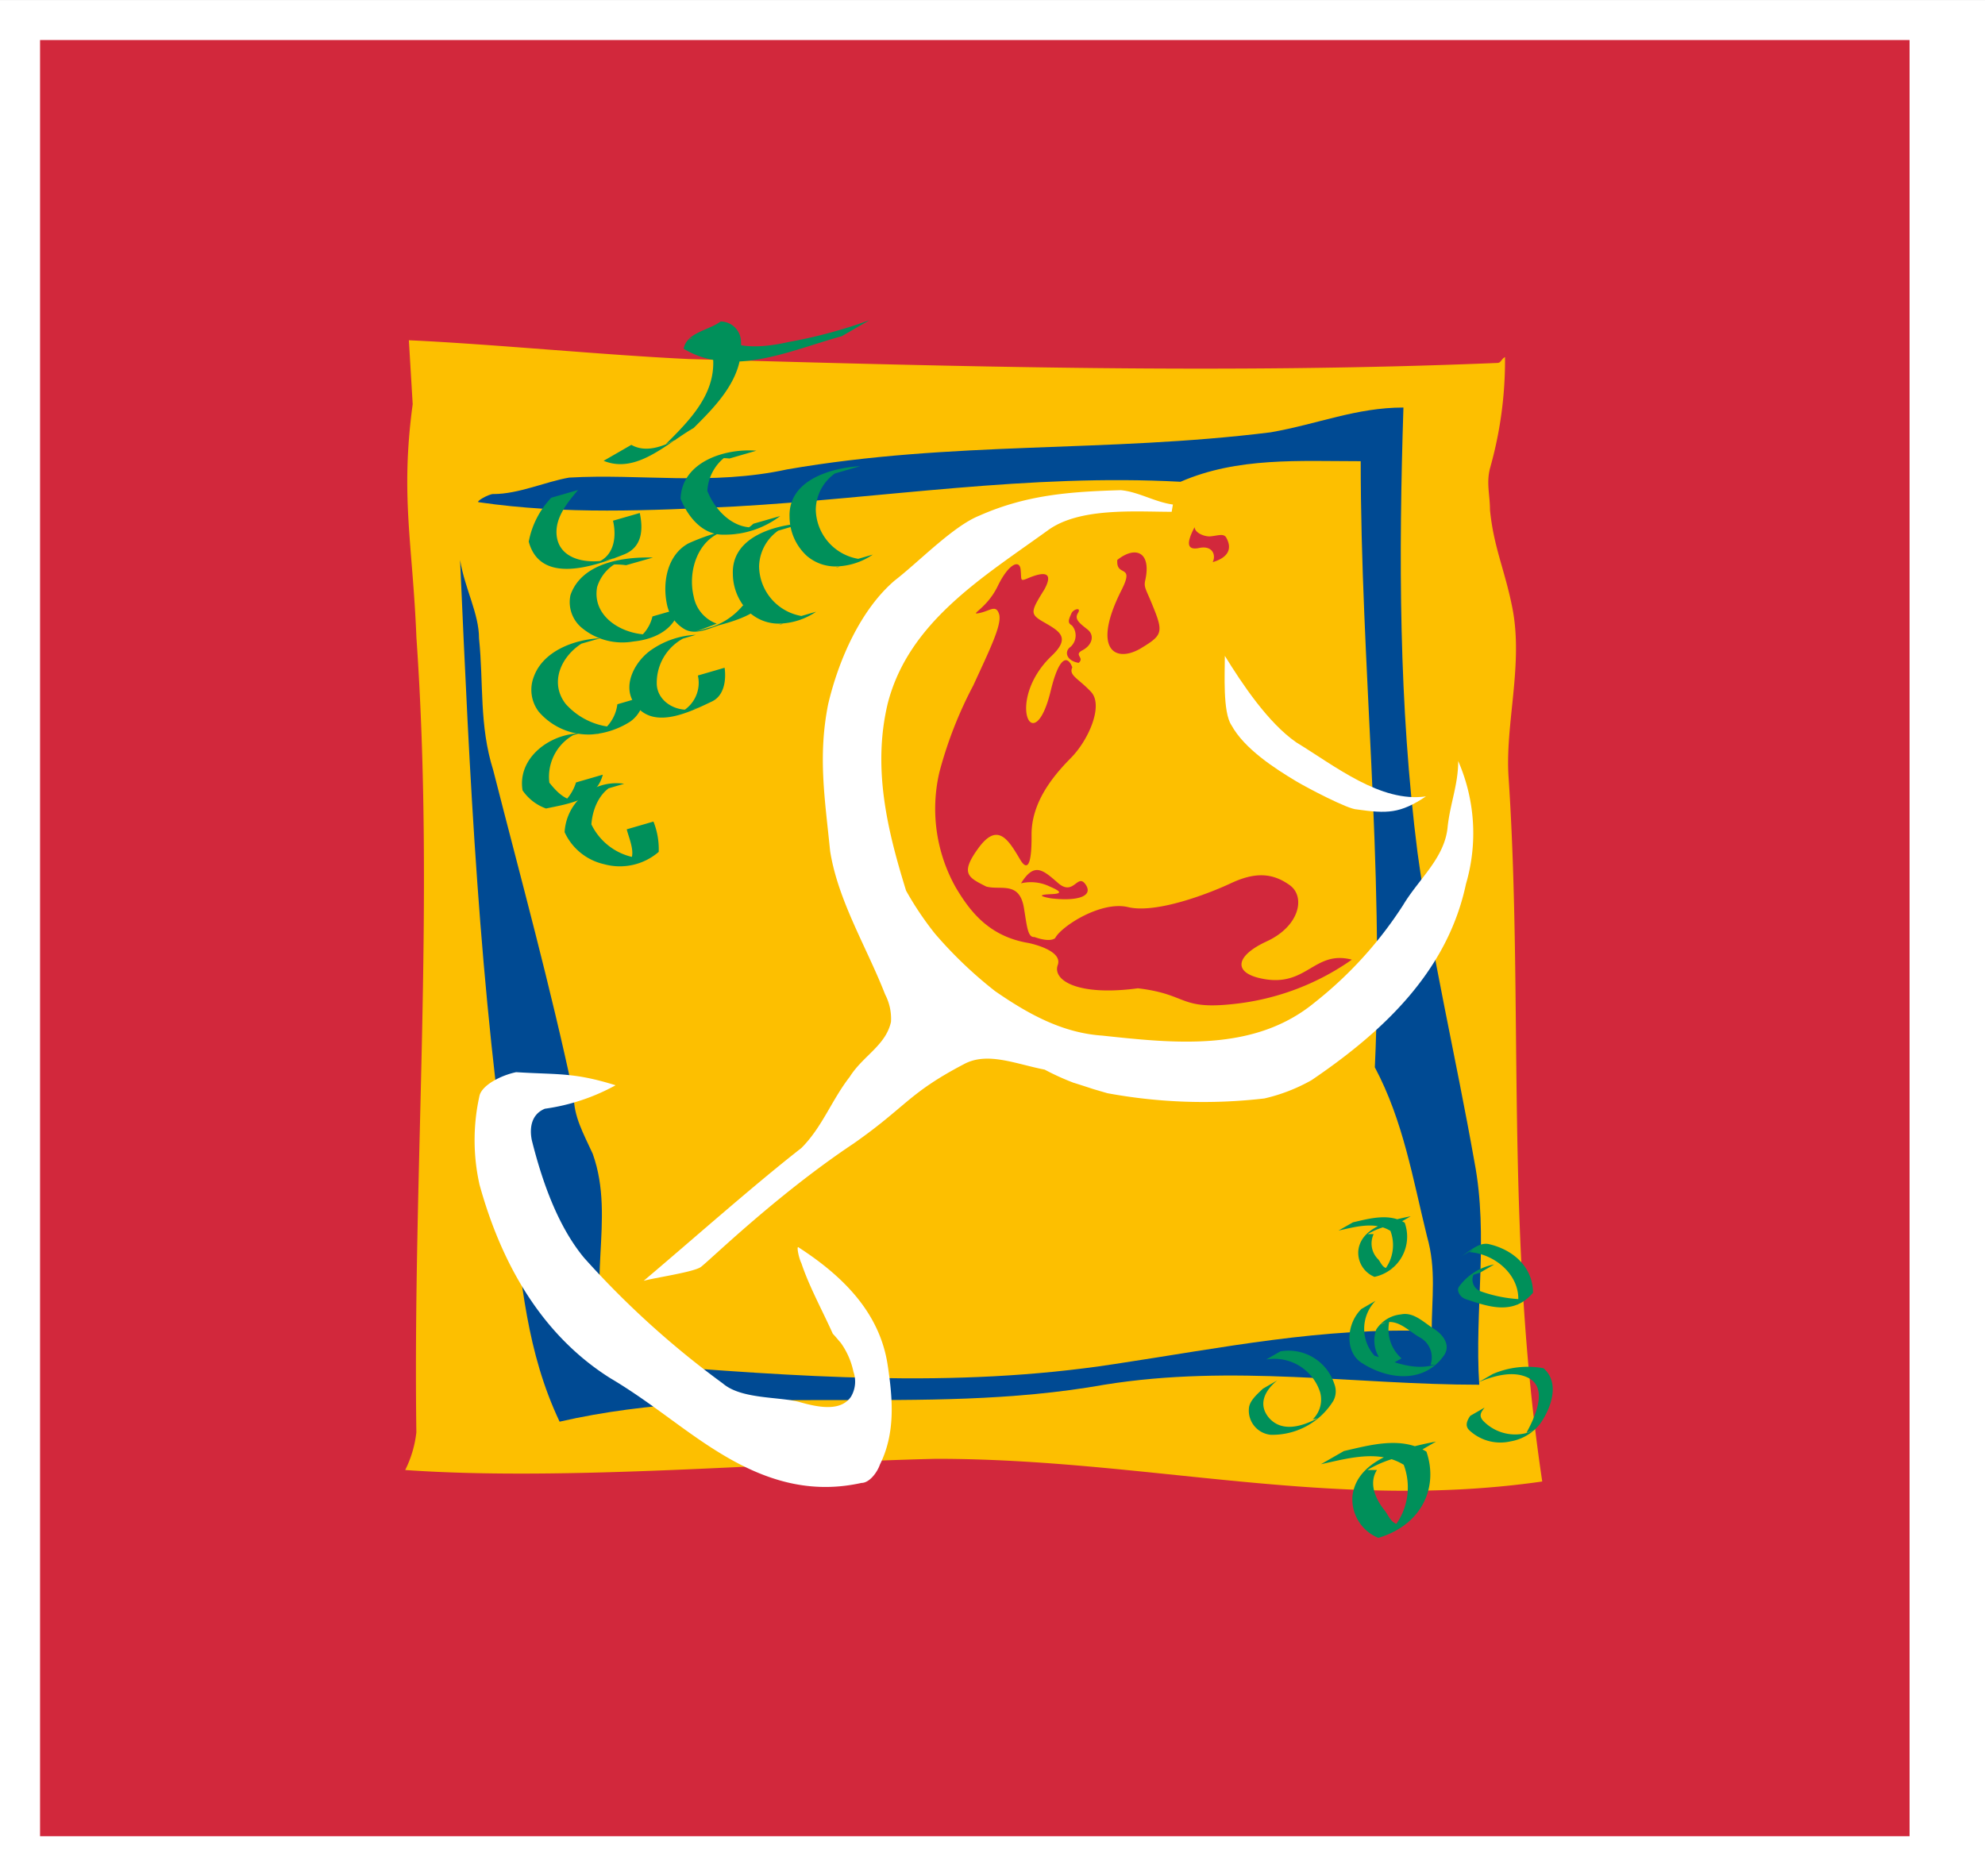 <svg id="elmundodelvino" xmlns="http://www.w3.org/2000/svg" xmlns:xlink="http://www.w3.org/1999/xlink" width="188.706" height="178.392" viewBox="0 0 188.706 178.392">
  <rect x="0" y="0" width="188.706" height="178.392" fill="#333333" stroke="none"/>
  <defs>
    <clipPath id="clip-path">
      <rect id="Rectángulo_3" data-name="Rectángulo 3" width="181.535" height="178.392" fill="none"/>
    </clipPath>
  </defs>
  <rect id="Rectángulo_1" data-name="Rectángulo 1" width="188.706" height="178.389" transform="translate(0 0.003)" fill="#fff"/>
  <path id="Rectángulo_2" data-name="Rectángulo 2" d="M0,0H177.727V170.772H0Z" transform="translate(3.808 3.808)" fill="#d2283c"/>
  <g id="Grupo_2" data-name="Grupo 2">
    <g id="Grupo_1" data-name="Grupo 1" clip-path="url(#clip-path)">
      <path id="Trazado_1" data-name="Trazado 1" d="M14.119,11.561c7.821.355,18.849,1.433,26.67,1.788,25.606.719,51.2,1.435,76.808.369.355,0,.355-.358.728-.557a37.6,37.6,0,0,1-1.43,10.583c-.361,1.43,0,2.507,0,3.94.35,3.573,1.419,5.728,2.124,9.307,1.072,5.373-.705,11.106-.355,16.118,1.427,21.482-.355,43.316,3.2,66.958-19.909,2.86-37.689-2.157-57.6-2.157-15.3.355-35.207,2.141-50.494,1.066a10.654,10.654,0,0,0,1.061-3.582c-.35-25.069,1.782-50.127.006-75.552-.355-8.951-1.542-13.406-.355-22.2Z" transform="translate(24.751 20.789)" fill="#fdbf00"/>
      <path id="Trazado_2" data-name="Trazado 2" d="M18.79,22.07c2.42,0,4.953-1.175,7.208-1.564,6.76-.392,13.515.789,20.729-.781C62.5,16.988,76.911,18.164,92.69,16.2c4.5-.786,8.112-2.356,12.62-2.356-.453,14.117-.453,28.228,1.343,42.34,1.357,9.8,3.607,19.213,5.412,29.4,1.349,7.051-.006,14.111.453,21.169-11.716,0-23.441-1.964-35.607-.006-17.57,3.131-34.692-.4-51.82,3.517-3.154-6.66-3.607-13.322-4.508-20.385C17.435,69.11,16.531,48.725,15.63,28.34c.453,2.745,1.8,5.093,1.8,7.443.448,4.318,0,8.238,1.354,12.556,2.7,10.58,5.4,20.379,7.656,30.965,0,1.962.9,3.526,1.8,5.493,2.253,6.268-.9,12.931,1.8,18.812.451.386,1.8.786,2.258,1.178,15.32,1.175,30.184,2.356,45.51.006,10.362-1.561,19.828-3.529,30.19-3.137,0-3.137.453-5.873-.448-9.016-1.352-5.482-2.253-10.975-4.958-16.067.9-19.213-1.343-38.422-1.343-57.626-5.859,0-11.719-.4-17.128,1.956C69.7,20.12,55.741,22.47,41.772,23.251c-8.118.392-16.221.781-24.336-.4-.451-.006.9-.786,1.354-.786" transform="translate(28.108 24.903)" fill="#004a93"/>
      <path id="Trazado_3" data-name="Trazado 3" d="M31.6,17.781c-2.891.171-6.836,1.371-6.7,4.821a5.127,5.127,0,0,0,1.626,3.7,4.161,4.161,0,0,0,2.765,1.016,6.506,6.506,0,0,0,3.52-1.13l-2.549.739c-.358.092-.562.476-.965.5q1.137-.407,2.283-.809a4.855,4.855,0,0,1-4.186-4.737,4.285,4.285,0,0,1,2.591-3.836c-.677.2-1.354.4-2.04.6a5.277,5.277,0,0,1,1.111-.12Z" transform="translate(44.77 31.974)" fill="#00905a"/>
      <path id="Trazado_4" data-name="Trazado 4" d="M33.524,15.84c-2.885.173-6.836,1.371-6.7,4.827a5.084,5.084,0,0,0,1.626,3.688,4.176,4.176,0,0,0,2.77,1.016,6.45,6.45,0,0,0,3.515-1.125l-2.549.739c-.364.087-.562.476-.96.5.747-.271,1.514-.546,2.272-.814a4.846,4.846,0,0,1-4.181-4.737A4.3,4.3,0,0,1,31.9,16.1c-.677.207-1.354.4-2.034.607a5.188,5.188,0,0,1,1.1-.126Z" transform="translate(48.237 28.484)" fill="#00905a"/>
      <path id="Trazado_5" data-name="Trazado 5" d="M30.32,15.332c-3-.243-7.082,1.063-7.2,4.561.688,1.71,2.082,3.47,4.119,3.422a8.685,8.685,0,0,0,5.35-1.771l-2.546.73a3.863,3.863,0,0,1-1.738.943c.669-.2,1.34-.409,2.012-.613-2.138.255-3.929-1.6-4.651-3.45a4.359,4.359,0,0,1,2.513-3.722c-.742.21-1.475.431-2.219.652a8.513,8.513,0,0,1,1.81-.011Z" transform="translate(41.58 27.52)" fill="#00905a"/>
      <path id="Trazado_6" data-name="Trazado 6" d="M28.9,17.98a20.044,20.044,0,0,0-4.1,1.352c-2.018,1.1-2.482,3.708-2.043,5.79a3.546,3.546,0,0,0,1.665,2.362c1.2.7,2.723-.285,4.15-.652-.658.185-1.3.372-1.945.571,2.087-.565,4.491-1.069,5.89-2.9l-2.546.739a6.64,6.64,0,0,1-3.344,2.16c.655-.187,1.3-.386,1.945-.571-1.021.3-2.051.585-3.061.881.66-.252,1.318-.492,1.978-.75A3.406,3.406,0,0,1,25.3,24.377c-.607-2.507.47-5.706,3.235-6.29-.739.213-1.458.425-2.18.641Z" transform="translate(40.646 32.332)" fill="#00905a"/>
      <path id="Trazado_7" data-name="Trazado 7" d="M27.7,21.57a8.085,8.085,0,0,0-4.175,1.394c-1.5,1-2.8,3.229-1.777,4.958,1.685,2.823,5.252,1.049,7.5-.022,1.153-.557,1.349-2.029,1.189-3.2l-2.541.739A3.134,3.134,0,0,1,25.82,29.11c.7-.207,1.388-.409,2.093-.621-1.645.66-3.8-.361-3.923-2.166A4.78,4.78,0,0,1,27.23,21.6c-.688.229-1.382.476-2.071.716Z" transform="translate(38.449 38.787)" fill="#00905a"/>
      <path id="Trazado_8" data-name="Trazado 8" d="M27.293,18.95c-2.879-.087-6.788.523-7.838,3.568A3.178,3.178,0,0,0,20.619,25.7a6.04,6.04,0,0,0,4.833,1.226c1.962-.193,3.89-1.111,4.346-3.112l-2.549.733a3.638,3.638,0,0,1-1.8,2.378c.716-.235,1.435-.47,2.152-.7-2.678.364-6.164-1.41-5.613-4.466a3.915,3.915,0,0,1,2.695-2.636c-.6.182-1.206.361-1.8.548a6.561,6.561,0,0,1,1.858.006Z" transform="translate(34.777 34.062)" fill="#00905a"/>
      <path id="Trazado_9" data-name="Trazado 9" d="M22.653,16.648c-1,1.189-2.132,2.563-2.048,4.167.157,2.7,3.442,2.983,5.563,2.309-.546.126-1.1.26-1.645.392,1.589-.655,1.8-2.462,1.452-3.945l2.544-.733c.316,1.477.283,3.212-1.461,3.926-2.919,1.172-7.978,2.907-9.094-1.2a8.264,8.264,0,0,1,2.143-4.178Z" transform="translate(32.301 29.937)" fill="#00905a"/>
      <path id="Trazado_10" data-name="Trazado 10" d="M24.6,21.686c-2.454.109-5.448,1.2-6.33,3.682a3.427,3.427,0,0,0,.476,3.3,6.229,6.229,0,0,0,4.995,2.166,7.857,7.857,0,0,0,3.7-1.22,3.121,3.121,0,0,0,1.315-2.392l-2.535.742A3.776,3.776,0,0,1,24.3,30.807c.66-.224,1.31-.434,1.978-.652a6.645,6.645,0,0,1-4.975-2.23c-1.777-2.306-.059-5.174,2.345-6.164-.758.229-1.5.448-2.261.68a2.391,2.391,0,0,1,.66-.022Z" transform="translate(32.469 38.996)" fill="#00905a"/>
      <path id="Trazado_11" data-name="Trazado 11" d="M23.168,24.92c-2.837.076-5.887,2.351-5.378,5.417a4.58,4.58,0,0,0,2.23,1.721c2.115-.448,4.788-.8,5.395-3.215l-2.546.739a4.334,4.334,0,0,1-1.519,2.18c.649-.185,1.3-.381,1.95-.574-1.226.4-2.225-.666-2.963-1.584a4.55,4.55,0,0,1,2.58-4.684c-.775.241-1.536.487-2.3.733Z" transform="translate(31.889 44.812)" fill="#00905a"/>
      <path id="Trazado_12" data-name="Trazado 12" d="M24.837,26.669a4.932,4.932,0,0,0-5.655,4.6,5.428,5.428,0,0,0,3.727,3.039,5.648,5.648,0,0,0,5.219-1.164,7.041,7.041,0,0,0-.5-2.882L25.089,31c.263,1.077,1.223,2.972-.355,3.47.6-.235,1.192-.476,1.794-.705a5.75,5.75,0,0,1-4.8-3.235c.115-1.623.929-3.439,2.622-3.918-.775.249-1.547.484-2.323.73.087.022.182.045.269.073Z" transform="translate(34.493 47.85)" fill="#00905a"/>
      <path id="Trazado_13" data-name="Trazado 13" d="M23.141,22.736c1.382.786,3,.154,4.329-.534-.35.151-.7.305-1.049.465,2.219-2.23,4.743-4.712,4.491-8.188a1.86,1.86,0,0,0-1.928-1.925c-.182.011-.344.171-.526.263.778-.383,1.547-.753,2.323-1.125-.008.132-.064.322-.008.367,2.076,1.643,4.67,1.486,7.312.9a45.944,45.944,0,0,0,7.706-2.082l-2.647,1.531C38.4,13.7,32.75,16.4,28.114,13.6c.285-1.561,2.429-1.76,3.515-2.594a1.951,1.951,0,0,1,1.936,1.945c.26,3.377-2.269,5.969-4.5,8.182-2.6,1.491-5.431,4.4-8.557,3.12Z" transform="translate(36.878 19.559)" fill="#00905a"/>
      <path id="Trazado_14" data-name="Trazado 14" d="M46.846,41.9c1.559-.361,3.422-.89,4.919.034a3.907,3.907,0,0,1-2.871,5.149A2.477,2.477,0,0,1,47.355,44.6c.224-2.155,2.913-2.885,4.978-3.274l-1.354.781a6.892,6.892,0,0,0-2.734.912h.568a2.106,2.106,0,0,0,.437,2.4c.344.4.459,1.17,1.531.716-.322.115-.644.213-.965.322a3.832,3.832,0,0,0,.593-3.744c-1.5-.929-3.355-.372-4.933-.034Z" transform="translate(81.774 74.317)" fill="#00905a"/>
      <path id="Trazado_15" data-name="Trazado 15" d="M51.208,42.666c.132-.1.28-.218.406-.311-.325.224-.669.47-.991.7,2.535.173,5.028,2.376,4.592,5.028.081-.182.162-.372.241-.554a13.071,13.071,0,0,1-3.811-.764,1.175,1.175,0,0,1-.518-1.777c-.2.132-.411.241-.6.378.355-.12.733-.246,1.089-.355l1.349-.781a5.333,5.333,0,0,0-3.338,2.107c-.257.361.07,1,.655,1.192,2.065.683,4.525,1.6,6.383-.616C56.648,44.484,54.8,42.839,52.5,42.3c-.946-.229-1.782.624-2.661,1.147Z" transform="translate(89.075 75.995)" fill="#00905a"/>
      <path id="Trazado_16" data-name="Trazado 16" d="M48.332,44.2a3.826,3.826,0,0,0-.1,5.219c1.858.585,3.75,1.461,5.781.848-.143,0-.305.022-.453.022a2.163,2.163,0,0,0-1-2.6c-1.133-.607-2.258-2.029-3.789-1.245.3-.109.585-.207.881-.327a3.666,3.666,0,0,0,1.153,3.557l-1.352.775A3.1,3.1,0,0,1,48.4,46.931a3.144,3.144,0,0,1,2.351-1.438c1.214-.257,2.166.77,3.17,1.4.8.509,1.617,1.519.9,2.53-1.917,2.689-5.373,2.275-7.846.652-1.564-1.035-1.438-3.68.017-5.1Z" transform="translate(82.434 79.476)" fill="#00905a"/>
      <path id="Trazado_17" data-name="Trazado 17" d="M52.314,47.127a8.38,8.38,0,0,1,4.821-.551c1.595,1.371.736,3.808-.339,5.305A4.545,4.545,0,0,1,54,53.532a4.308,4.308,0,0,1-3.9-1.044c-.333-.311-.395-.722.076-1.388l1.357-.781c-.252.361-.672.747-.05,1.338a4.219,4.219,0,0,0,4.723.831l-.688.224c.845-1.547,2.054-4.245.2-5.207-1.421-.733-3.263-.229-4.754.4Z" transform="translate(89.598 83.511)" fill="#00905a"/>
      <path id="Trazado_18" data-name="Trazado 18" d="M45.426,45.967a4.576,4.576,0,0,1,5.132,3.114,1.9,1.9,0,0,1-.1,1.592A6.815,6.815,0,0,1,44.5,53.9a2.313,2.313,0,0,1-2.068-2.5c.042-.716.758-1.332,1.332-1.883l1.357-.784c-1.158.94-1.88,2.281-.756,3.582,1.24,1.382,3.148.781,4.592.014-.143.039-.313.067-.453.1a2.622,2.622,0,0,0,.7-2.569,4.568,4.568,0,0,0-5.126-3.117Z" transform="translate(76.296 82.516)" fill="#00905a"/>
      <path id="Trazado_19" data-name="Trazado 19" d="M29.531,37.675c-3.985-1.245-5.471-.993-9.455-1.245-1.5.316-3.235,1.245-3.481,2.23a19.362,19.362,0,0,0,0,8.465c1.99,7.214,5.722,14.176,12.432,18.4,4.231,2.5,7.466,5.482,11.445,7.717s7.958,3.235,12.438,2.241c.75,0,1.494-1,1.746-1.738,1.486-2.991,1.234-6.22.742-9.455-.742-4.975-4.231-8.456-8.459-11.193-.246-.252,0,.993.252,1.491.747,2.236,1.987,4.477,2.988,6.71.246.252.792.923.728.825a7.225,7.225,0,0,1,1.234,2.787,2.81,2.81,0,0,1-.224,2.362c-.993,1.491-3.235,1-4.978.5-1.984-.5-5.471-.252-7.208-1.743A84.8,84.8,0,0,1,26.542,54.087C24.06,51.1,22.563,46.879,21.567,42.9c-.252-1.245,0-2.49,1.242-2.994a19.474,19.474,0,0,0,6.721-2.23" transform="translate(28.991 65.509)" fill="#fff"/>
      <path id="Trazado_20" data-name="Trazado 20" d="M72.178,18.021c-1.738-.241-3.3-1.223-4.967-1.366-4.8.143-8.96.437-13.44,2.426-2.488.993-5.778,4.416-8.022,6.148-3.232,2.745-5.345,7.527-6.341,11.761-.993,4.97-.311,9.007.185,13.985.75,4.729,3.484,9.145,5.227,13.622a4.991,4.991,0,0,1,.557,2.611c-.492,2.241-2.672,3.235-3.92,5.224-1.738,2.236-2.611,4.782-4.6,6.772-4.483,3.487-10.815,9.105-14.993,12.626.94-.28,4.662-.809,5.412-1.3.6-.383,7.088-6.783,14.548-11.755,4.975-3.481,5.224-4.788,10.451-7.527,2.239-1.24,4.928-.042,7.712.5a24.174,24.174,0,0,0,2.731,1.242c.148.042,1.119.353,1.83.588.1.034,1.4.411,1.4.411a50.155,50.155,0,0,0,14.926.5,16.686,16.686,0,0,0,4.483-1.738C92.328,68.022,98.3,62.305,100.04,54.092a17.153,17.153,0,0,0-.74-11.685c0,2.241-.747,3.973-1,6.22-.252,2.983-2.734,4.967-4.225,7.46a37.936,37.936,0,0,1-8.4,9.262c-5.717,4.723-13.241,3.912-20.209,3.165-3.733-.252-6.959-1.99-10.194-4.231a40.1,40.1,0,0,1-5.722-5.471,30.349,30.349,0,0,1-2.737-4.077c-1.743-5.63-3.232-11.6-1.743-17.811,1.987-7.712,8.957-11.937,15.169-16.412,2.991-2.241,8.336-1.8,11.822-1.8Z" transform="translate(39.325 29.949)" fill="#fff"/>
      <path id="Trazado_21" data-name="Trazado 21" d="M41.628,22.285c1.645,2.667,4.111,6.366,6.788,8.224,3.7,2.253,8.017,5.75,12.329,5.138-2.465,1.645-3.7,1.645-6.576,1.237-.825-.006-4.732-2.062-5.753-2.672-2.062-1.237-4.936-3.089-6.17-5.35-.825-1.237-.618-4.936-.618-6.576" transform="translate(74.814 40.073)" fill="#fff"/>
      <path id="Trazado_22" data-name="Trazado 22" d="M71.365,59.038a23.889,23.889,0,0,1-10.672,4.147c-5.84.744-4.709-.837-9.665-1.427-5.731.772-8.14-.77-7.62-2.213s-2.776-2.093-2.776-2.093c-3.75-.624-5.56-2.983-6.937-5.311a15.292,15.292,0,0,1-1.533-10.952,38.839,38.839,0,0,1,3.215-8.221c1.547-3.372,2.751-5.8,2.457-6.777-.3-.957-.851-.322-1.855-.115-1.1.229.677-.392,1.718-2.546s2.082-2.563,2.18-1.589-.073,1.136.582.879c2.138-.929,2.387-.294,1.687,1-1.3,2.093-1.408,2.345-.162,3.07,1.522.887,2.734,1.461.853,3.252-4.477,4.253-1.718,10.068-.09,3.3.758-3.131,1.564-3.442,2.045-2.2-.369.775.59,1.055,1.785,2.339s-.227,4.564-1.922,6.279-3.764,4.22-3.738,7.334-.476,3.344-1.075,2.339c-1.114-1.88-2.132-3.618-3.962-1.125s-.926,2.826.73,3.677c1.377.372,3.154-.551,3.582,2.034.3,1.813.361,2.821,1.01,2.765,0,0,1.374.546,1.956.109.546-1.1,4.354-3.579,6.942-2.952s7.485-1.2,9.769-2.272,3.954-1,5.6.19c1.5,1.083.954,3.887-2.2,5.339-2.949,1.363-3.187,2.919-.638,3.5,4.446,1.024,5.07-2.714,8.733-1.763M44.724,26.086c.185-.392.965-.59.6,0s.185.979.909,1.553.431,1.5-.47,1.978c-.893.459.235.683-.367,1.2-1.142-.182-1.424-1.072-.761-1.531a1.462,1.462,0,0,0,.126-2.023c-.437-.246-.341-.509-.042-1.175m4.354-5.059c1.766-1.4,3.252-.716,2.65,1.95-.151.644.081.856.635,2.219,1.133,2.753,1.058,2.966-1.119,4.278-2.448,1.388-4.586-.011-1.768-5.58,1.3-2.574-.543-1.153-.4-2.868m7.345-3.117c.039.585.985.912,1.472.881.75-.062,1.3-.327,1.55.137.638,1.17,0,1.934-1.3,2.311.33-.652,0-1.617-1.29-1.346s-1.139-.644-.428-1.984M42.706,52.11a4.12,4.12,0,0,0-2.79-.333c1.251-2,2.034-1.329,3.515-.034s1.83-.907,2.586.092c.873,1.181-.75,1.673-3.271,1.368-.655-.115-1.48-.325-.087-.389.77-.034,1.486-.092.048-.705" transform="translate(57.148 32.206)" fill="#d2283c" fill-rule="evenodd"/>
      <path id="Trazado_23" data-name="Trazado 23" d="M47.059,49.886c2.493-.568,5.454-1.427,7.843.056,1.142,3.3-.339,6.934-4.569,8.2A3.962,3.962,0,0,1,47.868,54.2c.361-3.422,4.645-4.592,7.947-5.213l-2.16,1.245a10.817,10.817,0,0,0-4.36,1.455H50.2c-.825,1.3-.1,2.809.705,3.814.546.649.722,1.869,2.437,1.142-.518.187-1.033.339-1.559.52a6.1,6.1,0,0,0,.963-5.969c-2.387-1.48-5.35-.6-7.869-.056Z" transform="translate(80.702 88.075)" fill="#00905a"/>
    </g>
  </g>
</svg>
